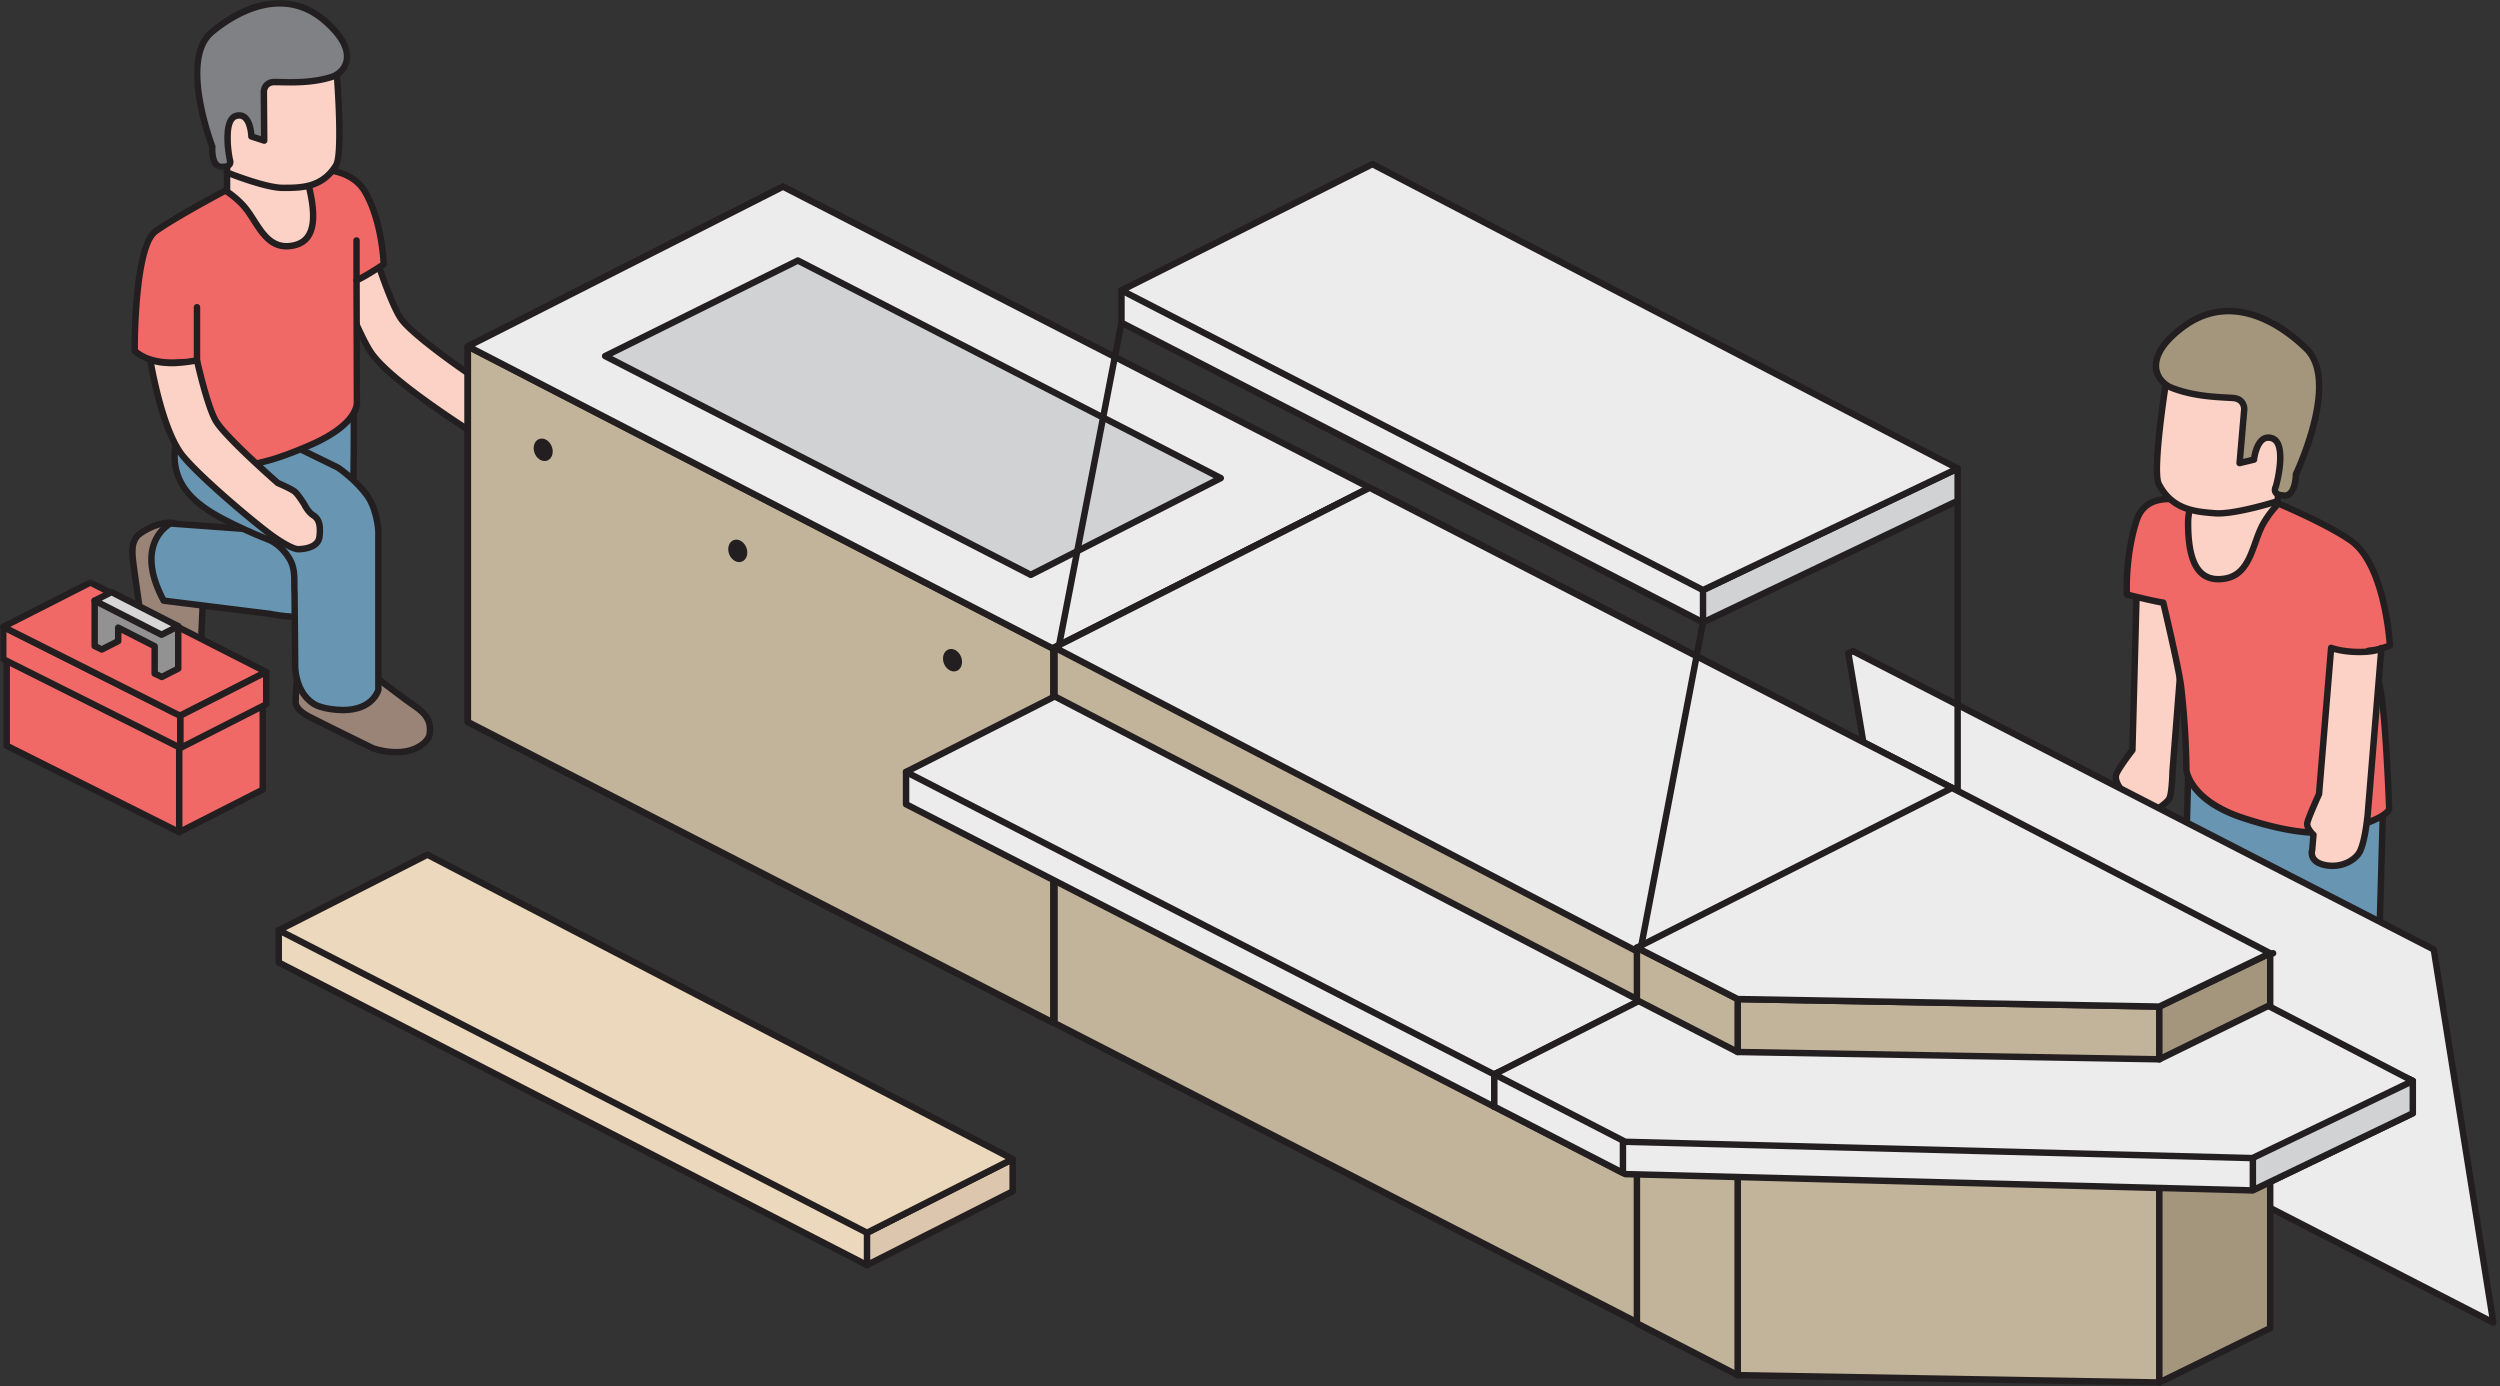 <svg width="698" height="387" viewBox="0 0 698 387" xmlns="http://www.w3.org/2000/svg" xmlns:xlink="http://www.w3.org/1999/xlink"><rect x="0" y="0" width="698" height="387" fill="#333333" stroke="none"/><defs><path id="a" d="M.08.11h43.646v47.505H.08V.11z"/><path id="c" d="M0 .773V36.38h51.27V.773H0z"/><path id="e" d="M0 .42v39.016h75.227V.419H0z"/><path id="g" d="M0 387.89h697.038V1.008H0z"/></defs><g transform="translate(0 -1)" fill="none" fill-rule="evenodd"><path d="M606.559 216.44s-.117 5.678-.802 7.3c-.685 1.63-4.684 4.3-9.377 5.801-4.69 1.498-4.797-1.2-4.797-1.2l.156-7.591s-1.253-1.753-.959-3.293c.316-1.531 4.594-7.032 4.594-7.032l1.229-46.048s2.917 1.723 6.82 2.629c2.643.622 2.526.189 6.972.586l-3.836 48.848z" fill="#FBD2C5"/><path d="M592.484 228.356c.006 0 .063.289.366.49.334.22 1.205.49 3.257-.165 4.72-1.51 8.319-4.1 8.82-5.29.451-1.068.688-4.843.73-6.97 0-.017.003-.032.003-.05l3.768-47.955c-1.331-.1-2.166-.111-2.821-.123-1.112-.019-1.785-.028-3.392-.407-2.44-.568-4.494-1.437-5.75-2.039l-1.19 44.601a.904.904 0 0 1-.19.533c-2.04 2.622-4.25 5.829-4.422 6.659-.18.932.544 2.21.812 2.583.11.16.17.35.165.545l-.156 7.591v-.003m1.439 2.542c-.86 0-1.572-.199-2.13-.59-1.034-.725-1.109-1.807-1.112-1.93l.153-7.364c-.393-.625-1.232-2.192-.937-3.73.318-1.551 3.56-5.85 4.584-7.179l1.22-45.75a.906.906 0 0 1 .466-.766.922.922 0 0 1 .892.012c.03.018 2.857 1.663 6.565 2.529 1.424.334 1.952.343 3.013.36.82.013 1.905.028 3.84.202a.905.905 0 0 1 .82.969l-3.837 48.824c-.018.713-.15 5.898-.874 7.606-.853 2.03-5.216 4.804-9.93 6.313-1.033.328-1.943.494-2.733.494" fill="#231F20"/><path d="M644.721 293.198s12.405-4.77 17.07-1.745c1.966 1.264 1.65 10.211 1.72 11.457.095 1.843-1.894 3.239-3.795 4.177-3.176 1.555-18.095 8.34-18.095 8.34s-8.914 3.078-14.319-1.876c-.453-.421-1.273-1.462-1.39-2.199-.872-5.552 3.301-7.182 6.936-9.754 4.053-2.878 11.873-8.4 11.873-8.4" fill="#9A8478"/><path d="M645.148 294c-.889.628-7.982 5.64-11.78 8.334-.561.397-1.135.773-1.703 1.143-3.08 2.015-5.51 3.606-4.864 7.736.066.406.667 1.263 1.112 1.675 4.95 4.536 13.33 1.714 13.417 1.687.066-.039 14.862-6.767 17.99-8.298 1.538-.76 3.361-1.955 3.29-3.32a36.33 36.33 0 0 1-.016-1.09c-.03-7.696-.82-9.353-1.292-9.654-3.479-2.27-12.738.487-16.154 1.787m-9.638 23.282c-2.88 0-6.197-.665-8.817-3.065-.382-.355-1.493-1.603-1.674-2.725-.826-5.281 2.473-7.438 5.66-9.525a47.72 47.72 0 0 0 1.647-1.107c4.056-2.878 11.876-8.4 11.876-8.4a.94.94 0 0 1 .195-.106c.526-.198 12.892-4.896 17.885-1.66 1.724 1.11 2.09 5.267 2.115 11.168.003.469.003.818.012.995.099 1.886-1.346 3.582-4.293 5.038-3.155 1.546-17.972 8.286-18.122 8.353-.253.09-3.056 1.034-6.484 1.034" fill="#231F20"/><path d="M614.466 277.043s12.416-4.77 17.076-1.747c1.962 1.278 1.65 10.217 1.719 11.459.099 1.85-1.896 3.248-3.798 4.18-3.175 1.565-18.092 8.344-18.092 8.344s-8.92 3.077-14.318-1.88c-.46-.412-1.274-1.465-1.394-2.198-.868-5.547 3.299-7.174 6.93-9.754l11.877-8.404" fill="#9A8478"/><path d="M614.893 277.845l-11.78 8.337c-.565.4-1.142.78-1.713 1.155-3.07 2.012-5.495 3.604-4.852 7.724.07.406.68 1.284 1.106 1.663 4.954 4.554 13.342 1.73 13.423 1.703.072-.04 14.86-6.762 17.987-8.302 1.544-.758 3.37-1.946 3.296-3.32-.01-.196-.012-.58-.015-1.098-.037-7.688-.827-9.35-1.295-9.655-3.47-2.252-12.732.494-16.157 1.793m-9.632 23.286c-2.881 0-6.201-.665-8.818-3.068-.444-.397-1.496-1.642-1.673-2.716-.826-5.282 2.463-7.435 5.642-9.52.553-.363 1.112-.727 1.655-1.118l11.88-8.404a.94.94 0 0 1 .195-.105c.525-.202 12.906-4.888 17.89-1.663 1.719 1.118 2.088 5.272 2.115 11.164.003.472.003.824.012 1.005.102 1.895-1.343 3.59-4.299 5.04-3.152 1.553-17.506 8.076-18.116 8.353-.252.09-3.055 1.032-6.483 1.032" fill="#231F20"/><path d="M611.045 213.835l8.295 4.496.162-5.853 8.965 4.81 6.393-3.802-.202 7.128 4.768 2.557.003-.15 14.322 7.675 11.665-6.948-1.973 70.245s.48 4.186-2.69 6.042c-5.41 3.152-9.03 2.95-9.03 2.95s-4.963.71-10.548-2.099c-4.747-2.385-3.78-5.603-3.78-5.603l1.112-39.43s-1.085-4.765-4.612-8.188l-.85 30.095s.49 4.187-2.686 6.04c-5.401 3.155-9.03 2.941-9.03 2.941s-3.483.078-7.235-1.224c-5.014-1.738-4.909-5.393-4.909-5.393l1.86-66.29z" fill="#6895B1"/><path d="M633.895 246.764c.232 0 .457.087.628.252 3.678 3.57 4.816 8.43 4.864 8.635.015.072.024.15.021.226l-1.114 39.434a.866.866 0 0 1-.036.231c-.024.09-.631 2.554 3.322 4.539 5.27 2.653 9.966 2.018 10.014 2.012.207-.006 3.64.114 8.706-2.84 2.629-1.54 2.25-5.121 2.247-5.157l1.923-68.732-10.257 6.108a.896.896 0 0 1-.886.021l-13.907-7.456a.78.78 0 0 1-.42-.069l-4.768-2.56a.901.901 0 0 1-.475-.82l.153-5.49-4.984 2.966a.904.904 0 0 1-.886.021l-7.676-4.12-.123 4.394a.9.9 0 0 1-1.331.767l-7.006-3.799-1.818 64.825c0 .114.027 3.029 4.302 4.514 3.54 1.225 6.886 1.176 6.922 1.173.085-.018 3.53.136 8.593-2.818 2.637-1.537 2.253-5.119 2.247-5.155l.844-30.227a.913.913 0 0 1 .562-.812.943.943 0 0 1 .34-.063m16.256 57.209c-1.938 0-5.507-.331-9.383-2.277-4.852-2.442-4.434-5.796-4.272-6.533l1.106-39.214c-.148-.568-.944-3.363-2.872-5.958l-.785 27.794c.018.066.511 4.67-3.133 6.794-5.567 3.252-9.37 3.077-9.536 3.065-.066.006-3.62.063-7.477-1.275-5.576-1.934-5.52-6.094-5.513-6.271l1.856-66.29a.903.903 0 0 1 1.331-.767l7.006 3.799.124-4.388a.901.901 0 0 1 1.325-.77l8.514 4.568 5.954-3.54a.904.904 0 0 1 1.364.8l-.186 6.572 3.857 2.07a.654.654 0 0 1 .42.072l13.878 7.435 11.227-6.686a.9.9 0 0 1 1.36.8l-1.973 70.247c.018.064.499 4.665-3.137 6.795-5.579 3.248-9.37 3.077-9.535 3.07-.012.007-.571.088-1.52.088" fill="#231F20"/><path d="M610.379 140.886a44.085 44.085 0 0 1 2.77-.48l.45-6.861 22.49 5.001-.24 3.032-.015.021c2.118.47-4.5 18.305-9.26 21.941-4.752 3.622-11.527 2.343-13.948-.496-2.419-2.818-16.208-19.234-2.247-22.158" fill="#FBD2C5"/><path d="M610.379 140.886h.02-.02zm4.052-6.231l-.381 5.807a.906.906 0 0 1-.772.836c-.907.13-1.812.28-2.713.473-2.827.59-4.567 1.804-5.18 3.6-1.195 3.522 1.767 9.91 7.926 17.087 2.09 2.454 8.355 3.684 12.717.367 4.27-3.264 9.728-18.272 9.304-20.474a.913.913 0 0 1-.348-.445.883.883 0 0 1-.021-.535l.165-2.115-20.697-4.601zm5.303 31.986c-3.2 0-6.2-1.143-7.793-3.01-3.92-4.57-10.209-13.099-8.262-18.838.83-2.448 3.022-4.06 6.513-4.79.7-.148 1.403-.275 2.106-.383l.403-6.135a.907.907 0 0 1 .357-.665c.21-.157.481-.22.737-.157l22.49 5.002c.438.096.739.505.7.95l-.202 2.602c.12.166.226.38.289.668.73 3.317-5.252 18.783-9.95 22.374-2.179 1.657-4.846 2.382-7.388 2.382z" fill="#231F20"/><path d="M596.466 146.517c2.77-8.792 12.444-5.522 15.554-5.877.189-.027-1.106 2.9-1.103 6.367.006 11.21 2.983 16.642 10.137 15.565 7.537-1.125 7.766-10.09 10.965-15.568 1.932-3.3 4.14-5.408 4.14-5.408s13.501 5.643 20.204 10.356c9.656 6.776 10.9 29.247 10.9 29.247-2.179.866-3.738 1.287-5.805 1.467-1.042.1.526 2.446 1.025 3.525.78 1.69 1.547 4.127 2.19 7.646 1.508 8.109 2.38 32.934 2.38 32.934s.152 2.602-12.514 5.955c-7.766 2.052-18.428-.099-28.336-3.371-15.157-5.017-15.758-13.439-15.758-13.439s-.027-10.848-1.484-23.216c-.586-4.957-4.978-23.445-4.978-23.445-2.148-.256-10.172-2.262-10.172-2.262s-.553-10.304 2.655-20.476" fill="#F16967"/><path d="M596.466 146.517h.021-.02zm-1.775 19.763c1.956.482 7.685 1.874 9.4 2.079a.9.9 0 0 1 .77.685c.18.758 4.413 18.6 4.996 23.55 1.445 12.275 1.49 23.211 1.49 23.32.006.011.835 7.852 15.141 12.584 11.948 3.949 21.313 5.073 27.82 3.356 11.01-2.917 11.849-5.18 11.855-5.197-.021-.102-.898-24.705-2.376-32.655-.571-3.125-1.286-5.624-2.121-7.432-.103-.22-.25-.493-.412-.788-.841-1.56-1.319-2.562-.89-3.365.196-.37.565-.608 1.01-.65 1.725-.15 3.077-.466 4.942-1.167-.3-3.7-2.18-22.094-10.473-27.908-5.777-4.064-16.857-8.903-19.468-10.022a27.288 27.288 0 0 0-3.578 4.788c-.901 1.54-1.553 3.369-2.244 5.303-1.646 4.608-3.515 9.829-9.367 10.704-2.875.424-5.234-.123-7.006-1.651-2.8-2.41-4.161-7.252-4.164-14.807-.003-2.24.504-4.25.847-5.453-.493-.024-1.037-.072-1.622-.123-4.197-.38-9.945-.896-11.915 5.357v.003c-2.662 8.433-2.69 17.071-2.635 19.49zm52.957 68.152c-5.943 0-13.216-1.408-21.725-4.22-15.556-5.15-16.349-13.863-16.376-14.23-.003-.17-.048-11.005-1.481-23.174-.514-4.355-4.065-19.55-4.819-22.753-2.758-.466-9.35-2.111-9.656-2.187a.914.914 0 0 1-.682-.83c-.02-.424-.522-10.58 2.698-20.795v.003c2.41-7.642 9.539-6.999 13.796-6.614 1.045.093 1.95.172 2.514.112.3-.046.601.084.797.312.351.406.24.78.02 1.528-.3 1.01-.919 3.113-.916 5.423.003 6.996 1.16 11.393 3.536 13.438 1.38 1.189 3.197 1.598 5.564 1.234 4.786-.713 6.318-4.993 7.938-9.526.688-1.928 1.403-3.922 2.385-5.603 1.97-3.369 4.203-5.516 4.296-5.606a.904.904 0 0 1 .97-.178c.556.229 13.667 5.733 20.373 10.449 9.902 6.945 11.23 29 11.28 29.935a.897.897 0 0 1-.564.888c-2.118.842-3.66 1.26-5.462 1.467.18.443.517 1.065.706 1.42.18.334.346.64.46.887.901 1.946 1.661 4.593 2.26 7.865 1.501 8.076 2.357 32.044 2.394 33.061.057.984-1.11 3.663-13.183 6.86-2.106.557-4.486.834-7.123.834z" fill="#231F20"/><path d="M661.17 227.173l.042-.632 3.677-44.604c-1.297.878-4.167 1.16-7.11 1.077-4.309-.12-6.932-1.131-6.932-1.131l-3.373 40.826s-2.96 6.494-3.27 8.028c-.303 1.534 1.716 3.35 1.716 3.35l-.37 4.28s-1.05 3.264 3.708 4.18c4.735.915 8.667-1.584 9.743-4.062 1.052-2.422 1.655-6.44 1.95-9.138.02 0 .03-.003.03-.003l.19-2.171z" fill="#FBD2C5"/><path d="M661.17 227.173h.021-.02zm-9.514-44.096l-3.284 39.704a.907.907 0 0 1-.078.304c-1.172 2.569-2.996 6.78-3.209 7.83-.15.77.925 2.038 1.44 2.499a.916.916 0 0 1 .294.748l-.37 4.28c-.048.223-.261.978.186 1.718.436.716 1.4 1.236 2.791 1.5 4.35.849 7.872-1.515 8.746-3.533 1.06-2.437 1.634-6.611 1.884-8.88a.923.923 0 0 1 .048-.204l.207-2.556 3.557-43.127c-1.926.562-4.512.604-6.117.556-2.788-.075-4.897-.517-6.095-.84zm-.448 60.563c-.691 0-1.4-.066-2.121-.205-1.956-.379-3.308-1.176-4.017-2.379-.838-1.42-.426-2.812-.375-2.965l.291-3.655c-.658-.683-1.98-2.283-1.667-3.874.306-1.513 2.758-6.957 3.271-8.087l3.362-40.664a.898.898 0 0 1 .418-.692.93.93 0 0 1 .802-.078c.024.009 2.553.956 6.63 1.073 3.13.094 5.597-.255 6.583-.926a.909.909 0 0 1 .961-.03.904.904 0 0 1 .442.851l-3.72 45.227v.015l-.189 2.171a.96.96 0 0 1-.057.244c-.27 2.412-.874 6.605-1.995 9.18-1.096 2.529-4.527 4.794-8.62 4.794z" fill="#231F20"/><path d="M604.983 106.333s-4.236 25.905-2.235 29.821c3.68 7.204 10.242 7.721 15.688 8.145 5.45.43 17.461-3.36 17.461-3.36l.857-10.911 1.346-17.105s-26.02-17.76-33.117-6.59" fill="#FBD2C5"/><path d="M605.842 106.668c-1.614 9.925-3.642 26.432-2.293 29.075 3.458 6.765 9.566 7.237 14.956 7.658 4.527.373 14.096-2.41 16.541-3.146l2.115-26.874c-2.76-1.805-17.998-11.444-26.828-9.61-1.992.413-3.46 1.357-4.491 2.897m13.513 38.568c-.349 0-.68-.012-.992-.037-5.57-.433-12.5-.971-16.418-8.635-2.076-4.06 1.71-27.697 2.148-30.377a.903.903 0 0 1 .13-.337c1.291-2.03 3.223-3.327 5.746-3.847 10.431-2.147 27.901 9.673 28.64 10.175a.907.907 0 0 1 .391.818l-2.202 28.014a.91.91 0 0 1-.628.79c-.472.145-10.96 3.436-16.815 3.436" fill="#231F20"/><path d="M626.59 115.292l-1.295 15.002 4.02-.972s.808-7.507 5.137-5.925c4.326 1.6.934 13.496.934 13.496s-1.15 2.201 1.86 2.403c3.767.851 3.77-5.895 3.77-5.895s12.393-25.833 2.897-35.055c-9.494-9.221-22.397-14.924-34.297-6.132-11.906 8.797-7.385 15.387-3.425 16.996 6.672 2.707 14.246 2.659 17.383 2.917 3.121.277 3.016 3.165 3.016 3.165" fill="#A4967D"/><path d="M633.309 122.28c.468 0 .955.09 1.45.27 4.97 1.835 1.866 13.291 1.494 14.587-.13.304-.244.671-.135.864.093.156.453.348 1.19.394.814.186 1.162-.034 1.372-.205 1.166-.932 1.433-3.84 1.436-4.788 0-.136.03-.27.087-.391.124-.253 12.006-25.352 3.083-34.014-5.366-5.219-19.339-16.245-33.134-6.058-6.523 4.822-7.55 8.563-7.262 10.855.304 2.412 2.151 3.976 3.638 4.578 5.447 2.21 11.573 2.544 15.232 2.74.733.042 1.37.075 1.887.117 3.148.28 3.89 2.8 3.842 4.094v.045l-1.19 13.754 2.209-.533c.231-1.392.961-4.535 2.971-5.786a3.411 3.411 0 0 1 1.83-.524m4.566 17.992c-.267 0-.544-.03-.826-.093-1.175-.07-2.064-.514-2.506-1.3-.61-1.088-.024-2.273.045-2.402.962-3.45 2.224-11.246-.45-12.233-.667-.24-1.21-.21-1.707.09-1.466.912-2.1 3.983-2.22 5.087a.907.907 0 0 1-.685.782l-4.02.971a.928.928 0 0 1-.799-.192.9.9 0 0 1-.31-.761l1.293-14.976c.003-.385-.111-2.033-2.196-2.216a58.645 58.645 0 0 0-1.83-.112c-3.773-.207-10.085-.547-15.812-2.869-1.94-.788-4.347-2.842-4.75-6.027-.348-2.77.752-7.195 7.98-12.53 10.494-7.748 23.415-5.492 35.46 6.21 9.53 9.25-1.433 33.377-2.626 35.912-.024.972-.243 4.494-2.11 5.986a3.023 3.023 0 0 1-1.93.673" fill="#231F20"/><path d="M56.914 162.575s-2.707-13.033-7.772-15.322c-2.124-.968-6.859.364-10.205 2.86-2.344 1.745-2.05 5.24-1.806 7.346.412 3.519 2.779 19.745 2.779 19.745s2.232 9.173 9.32 11.044c.594.16 1.919.283 2.604-.024 5.125-2.262 4.245-6.656 4.443-11.113.214-4.975.637-14.536.637-14.536" fill="#9A8478"/><path d="M47.378 147.836c-2.061 0-5.285 1.052-7.905 3.001-1.784 1.33-1.733 4.043-1.448 6.518.406 3.462 2.752 19.556 2.776 19.721.003 0 2.184 8.59 8.659 10.299.567.153 1.625.192 2.007.024 3.815-1.681 3.839-4.593 3.866-8.277.006-.677.012-1.363.042-2.052l.634-14.421c-.76-3.586-3.47-12.87-7.237-14.573-.352-.162-.83-.24-1.394-.24m3.271 41.479c-.667 0-1.31-.102-1.649-.193-7.52-1.988-9.87-11.306-9.965-11.703-.042-.246-2.392-16.364-2.8-19.856-.208-1.808-.694-6.043 2.163-8.17 3.683-2.748 8.673-4.072 11.119-2.962 5.416 2.451 8.165 15.409 8.28 15.959a.94.94 0 0 1 .018.226l-.637 14.533a49.08 49.08 0 0 0-.04 1.988c-.03 3.817-.06 7.76-4.941 9.913-.44.199-1 .265-1.548.265" fill="#231F20"/><path d="M45.701 168.702l29.794 3.708s17.397 3.823 20.636-5.098c3.236-8.912 2.617-55.251 2.617-55.251L74.86 126.732l.393 22.453L47.6 147.16s-10.57 5.34-1.899 21.542" fill="#6895B1"/><path d="M46.279 167.865l29.328 3.65c.246.049 16.746 3.562 19.675-4.51 2.812-7.733 2.65-45.137 2.58-53.342L75.77 127.23l.388 21.938a.9.9 0 0 1-.283.67c-.18.175-.423.292-.685.244l-27.378-2.003c-.7.43-3.05 2.093-4.098 5.462-1.213 3.907-.351 8.725 2.566 14.323m37.223 6.274c-4.239 0-7.871-.773-8.202-.846l-29.709-3.696a.901.901 0 0 1-.685-.47c-3.338-6.237-4.314-11.678-2.9-16.169 1.479-4.686 5.036-6.526 5.19-6.601a.74.74 0 0 1 .471-.097l26.67 1.952-.38-21.466a.911.911 0 0 1 .43-.785l23.89-14.671a.9.9 0 0 1 .905-.018.897.897 0 0 1 .468.776c.024 1.898.583 46.607-2.674 55.573-1.925 5.308-8.174 6.518-13.474 6.518" fill="#231F20"/><path d="M101.606 187.576s-12.27-5.113-17.022-2.223c-1.998 1.21-1.938 10.163-2.034 11.403-.15 1.843 1.802 3.296 3.674 4.285 3.13 1.643 17.846 8.846 17.846 8.846s8.832 3.33 14.372-1.468c.469-.406 1.319-1.428 1.454-2.16 1.019-5.521-3.091-7.266-6.66-9.949-3.972-2.986-11.63-8.734-11.63-8.734" fill="#9A8478"/><path d="M104.467 209.077c.009 0 8.325 3.037 13.384-1.339.447-.388 1.084-1.24 1.16-1.642.757-4.112-1.629-5.769-4.648-7.871a54.96 54.96 0 0 1-1.67-1.191l-11.537-8.668c-3.383-1.396-12.567-4.392-16.103-2.241-.48.292-1.322 1.93-1.562 9.649-.015.493-.027.86-.045 1.052-.108 1.372 1.68 2.614 3.196 3.414 3.086 1.624 17.678 8.767 17.825 8.837m6.174 2.848c-3.65 0-6.673-1.113-6.89-1.194-.222-.106-14.837-7.258-17.944-8.891-2.911-1.534-4.311-3.27-4.155-5.158.012-.175.024-.511.036-.966.186-5.913.67-10.07 2.43-11.137 5.078-3.098 17.314 1.946 17.834 2.162.07.03.135.07.195.112l11.63 8.737c.532.4 1.076.779 1.613 1.152 3.128 2.175 6.36 4.424 5.393 9.682-.21 1.13-1.364 2.34-1.754 2.68-2.527 2.186-5.637 2.82-8.388 2.82" fill="#231F20"/><path d="M95.592 199.246c8.535.072 10.05-5.63 10.05-5.63v-44.292c-.214-3.089-1.158-7.053-2.852-9.556-3.272-4.8-8.451-8.226-8.451-8.226l-24.32-11.883s-14.547-8.767-17.323-3.952c-9.094 15.766-.42 23.52 4.219 26.937 5.807 4.277 18.227 9.101 18.227 9.101s3.01 1.029 5.542 5.01c2.034 3.201 1.32 6.522 1.554 9.83l.18 20.464s-.13 7.153 5.26 10.518c1.965 1.227 5.898 1.66 7.914 1.679" fill="#6895B1"/><path d="M95.599 198.344h.156c7.03 0 8.74-4.139 8.986-4.864v-44.155c-.18-2.572-.997-6.542-2.695-9.054-3.136-4.595-8.153-7.94-8.205-7.976l-24.217-11.826c-2.968-1.784-11.272-6.088-14.91-5.177-.586.154-.989.434-1.238.867-9.244 16.028.703 23.348 3.971 25.758 5.649 4.156 17.897 8.938 18.02 8.99.102.03 3.308 1.164 5.976 5.365 1.655 2.605 1.646 5.23 1.64 7.772-.003.824-.006 1.651.054 2.475l.18 20.522c0 .09-.042 6.716 4.837 9.76 1.749 1.092 5.495 1.525 7.445 1.543m.16 1.805h-.175c-1.92-.019-6.144-.419-8.382-1.814-5.756-3.594-5.69-10.987-5.684-11.3l-.183-20.443c-.06-.815-.057-1.685-.054-2.554.006-2.385.015-4.638-1.358-6.797-2.308-3.634-5.048-4.632-5.075-4.644-.543-.208-12.63-4.93-18.467-9.228-9.632-7.092-11.134-16.548-4.467-28.116.498-.857 1.285-1.434 2.349-1.708 5.09-1.305 15.77 5.068 16.223 5.342l24.248 11.847c.318.201 5.468 3.633 8.802 8.524 1.899 2.809 2.797 7.01 3.005 10.006l.003 44.352c0 .078-.012.153-.03.231-.07.26-1.779 6.302-10.756 6.302" fill="#231F20"/><path d="M128.249 119.398c-6.454-4.283-19.51-13.15-24.185-19.322-3.638-4.797-10.037-21.902-10.037-21.902 2.638-3.1 4.323-.625 5.65-2.722 1.942-3.083 5.19-2.89 5.19-2.89s4.392 13.787 7.234 17.613c3.503 4.719 18.257 14.849 18.257 14.849s5.51 2.19 6.684 2.987c1.175.806 1.484 2.743 1.484 2.743s1.136 1.985 2.63 2.836c1.276.725 2.577 1.702 2.367 6.184-.142 3.164-4.27 3.877-5.868 4.02-1.484.136-5.426-1.756-9.406-4.396" fill="#FBD2C5"/><path d="M128.746 118.646c4.194 2.782 7.808 4.418 8.827 4.25 1.156-.103 4.936-.641 5.05-3.164.195-4.16-.974-4.825-1.911-5.357-1.691-.963-2.917-3.083-2.968-3.173a.92.92 0 0 1-.108-.304c-.07-.436-.409-1.666-1.103-2.145-.796-.54-4.33-2.027-6.507-2.893-.784-.511-15.097-10.361-18.648-15.147-2.572-3.459-6.23-14.38-7.16-17.219a5.18 5.18 0 0 0-3.779 2.44c-.859 1.356-1.943 1.38-2.818 1.398-.796.018-1.553.03-2.553 1.04 1.096 2.882 6.546 16.982 9.713 21.16 3.25 4.289 11.314 10.72 23.965 19.114m8.766 6.057c-2.133 0-6.543-2.418-9.76-4.553-13.003-8.626-20.985-15.015-24.407-19.526-3.675-4.849-9.9-21.43-10.16-22.134a.905.905 0 0 1 .155-.9c1.71-2.008 3.173-2.041 4.245-2.063.742-.015.992-.02 1.331-.556 2.2-3.5 5.859-3.314 6.003-3.311a.907.907 0 0 1 .805.628c.045.136 4.377 13.688 7.1 17.349 3.373 4.544 17.899 14.539 18.043 14.644.397.132 5.459 2.154 6.681 2.984 1.265.869 1.713 2.571 1.836 3.164.255.412 1.154 1.771 2.217 2.379 1.554.878 3.05 2.144 2.824 7.008-.183 3.982-5.164 4.74-6.687 4.878a2.712 2.712 0 0 1-.226.01" fill="#231F20"/><path d="M63.394 54.066V46.98l20.754-2.942-.055 4.34c.517-.03 1.03-.069 1.55-.081 12.988-.27 4.11 17.108 2.545 20.112-1.562 3.014-7.306 5.538-12.266 3.29-4.963-2.243-15.544-16.102-15.544-16.102s1.12-.638 3.016-1.531" fill="#FBD2C5"/><path d="M63.394 54.066h.02-.02zm-1.65 1.82c2.362 3.007 10.534 13.176 14.55 14.993 4.513 2.042 9.758-.307 11.095-2.888 4.029-7.735 5.315-13.826 3.533-16.698-.907-1.462-2.623-2.148-5.26-2.094-.409.01-.817.036-1.226.06l-.285.022a.958.958 0 0 1-.676-.247.9.9 0 0 1-.283-.668l.042-3.287-18.939 2.683v6.304a.897.897 0 0 1-.52.815c-.844.4-1.532.749-2.03 1.004zM79.939 73.44c-1.475 0-2.977-.28-4.386-.917-5.113-2.313-15.454-15.805-15.892-16.38a.913.913 0 0 1-.166-.728.895.895 0 0 1 .439-.604s.94-.539 2.56-1.315V46.98c0-.451.33-.833.775-.894l20.753-2.941a.913.913 0 0 1 .721.213c.196.175.31.427.307.692l-.042 3.369a19.7 19.7 0 0 1 .928-.027c3.116 0 5.306.99 6.516 2.947 2.915 4.695-.919 13.598-3.46 18.486-1.356 2.61-5.114 4.616-9.053 4.616z" fill="#231F20"/><path d="M101.864 54.45c-4.266-7.233-14.889-6.358-17.716-6.039-.171.027 1.571 2.349 2.28 5.432 2.28 9.934.757 15.36-5.804 15.878-6.916.538-8.94-7.36-12.903-11.562-2.4-2.536-4.786-3.946-4.786-3.946S49.599 61.236 43.497 65.53c-6.11 4.298-5.885 33.43-5.885 33.43 3.818 3.393 9.779 3.52 13.705 3.14l-1.126 22.17s6.768 8.16 15.183 7.107c7.253-.908 11.777-2.042 20.88-5.946 14.508-6.22 13.384-12.353 13.384-12.353l-.09-33.836c1.854-.668 7.58-4.452 7.58-4.452s-.343-11.98-5.264-20.34" fill="#F16967"/><path d="M51.108 123.95c1.214 1.333 7.135 7.387 14.156 6.533 6.901-.863 11.293-1.87 20.634-5.88 13.48-5.778 12.858-11.324 12.85-11.375l-.103-33.98a.9.9 0 0 1 .595-.852c1.325-.481 5.14-2.887 6.964-4.079-.132-2.324-.932-12.298-5.116-19.408-3.368-5.712-11.216-6.025-15.53-5.72.547 1.016 1.322 2.6 1.749 4.45 1.544 6.723 1.319 11.319-.68 14.047-1.276 1.738-3.27 2.724-5.933 2.935-5.413.433-8.147-3.847-10.557-7.603-1.006-1.573-1.962-3.06-3.073-4.238a24.772 24.772 0 0 0-4.173-3.525c-2.397 1.278-13.528 7.248-18.876 11.01-4.618 3.252-5.534 24.005-5.504 32.276 3.51 2.87 8.827 3.041 12.72 2.662a.914.914 0 0 1 .706.247c.193.18.295.433.28.698l-1.109 21.802zm12.741 8.425c-8.01 0-14.08-7.2-14.354-7.528a.916.916 0 0 1-.204-.623l1.072-21.138c-4.233.265-9.668-.177-13.348-3.45a.9.9 0 0 1-.303-.67c-.024-3.026-.049-29.729 6.266-34.174 6.078-4.28 18.988-11.09 19.534-11.378a.91.91 0 0 1 .878.021c.105.06 2.526 1.507 4.984 4.106 1.229 1.302 2.271 2.93 3.28 4.502 2.347 3.657 4.561 7.107 8.9 6.78 2.144-.172 3.655-.89 4.62-2.205 1.673-2.28 1.796-6.392.375-12.572-.468-2.037-1.442-3.766-1.907-4.596-.349-.62-.541-.96-.316-1.426a.938.938 0 0 1 .682-.505c4.197-.466 14.352-.788 18.633 6.473 4.98 8.466 5.374 20.271 5.39 20.77a.896.896 0 0 1-.406.78c-.216.144-4.882 3.224-7.174 4.298l.087 33.238c.036.12 1.066 6.755-13.931 13.182-9.482 4.07-14.177 5.146-21.12 6.016-.553.066-1.1.099-1.638.099z" fill="#231F20"/><path d="M74.567 149.49c-5.906-4.545-18.665-15.364-23.421-21.09-6.06-7.294-9.181-26.89-9.181-26.89 2.058.488 2.99.876 5.966.858 3.497-.024 7.066-.78 7.066-.78s2.948 13.319 5.417 17.172c3.05 4.76 17.134 17.086 17.134 17.086s3.626 1.55 4.701 2.38c1.079.863 2.752 3.666 2.752 3.666s.965 1.982 2.34 2.902c1.166.761 2.35 1.799 1.854 6.082-.357 3.032-4.359 3.429-5.9 3.456-1.448.033-5.09-2.04-8.728-4.843" fill="#FBD2C5"/><path d="M43.093 102.717c.829 4.527 3.818 19.177 8.745 25.109 4.66 5.606 17.434 16.452 23.277 20.948h.003c3.795 2.924 7.106 4.656 8.139 4.656h.018c1.112-.021 4.747-.274 5.026-2.659.457-3.973-.6-4.662-1.45-5.221-1.572-1.05-2.618-3.173-2.66-3.263-.58-.963-1.814-2.804-2.505-3.357-.796-.614-3.515-1.835-4.492-2.253a.8.8 0 0 1-.24-.153c-.58-.506-14.216-12.461-17.299-17.276-2.184-3.411-4.638-13.568-5.344-16.609-1.292.229-3.834.614-6.375.632-2.365-.054-3.54-.229-4.843-.554zm40.173 52.518c-2.004 0-6.225-2.701-9.247-5.03-5.555-4.273-18.594-15.24-23.566-21.23-6.15-7.396-9.247-26.513-9.376-27.322a.902.902 0 0 1 .276-.803.928.928 0 0 1 .82-.217l.962.238c1.457.367 2.37.625 4.789.595 3.361-.024 6.852-.752 6.888-.76a.915.915 0 0 1 1.067.69c.03.13 2.938 13.202 5.293 16.877 2.81 4.385 15.56 15.655 16.86 16.801.743.319 3.717 1.627 4.768 2.436 1.181.95 2.794 3.619 2.975 3.916.045.085.916 1.847 2.07 2.62 1.367.893 2.788 2.244 2.247 6.933-.307 2.59-2.84 4.183-6.778 4.256h-.048z" fill="#231F20"/><path d="M93.908 19.962s1.991 23.803-.109 27.22c-3.845 6.27-9.833 6.27-14.81 6.27-4.976 0-15.596-4.297-15.596-4.297V23.589s24.863-14.256 30.515-3.627" fill="#FBD2C5"/><path d="M64.295 48.541c2.24.872 10.59 4.01 14.694 4.01 4.903 0 10.46 0 14.042-5.842 1.406-2.289.748-17.372-.006-26.48-.815-1.44-2.064-2.385-3.813-2.89-7.817-2.259-22.187 5.288-24.917 6.783V48.54zm14.694 5.814c-5.093 0-15.494-4.187-15.932-4.364a.903.903 0 0 1-.565-.836V23.589c0-.322.174-.622.454-.785.706-.403 17.422-9.901 26.765-7.197 2.274.655 3.954 1.979 4.993 3.93.057.11.09.23.102.35.207 2.466 1.953 24.203-.24 27.767-4.11 6.7-10.47 6.7-15.577 6.7z" fill="#231F20"/><path d="M73.67 26.556l.096 13.703-3.581-1.173s-.193-6.867-4.236-5.742c-4.035 1.14-1.806 12.175-1.806 12.175s.877 2.076-1.86 2.055c-3.478.499-3-5.622-3-5.622s-9.404-24.32-.13-32.008c9.268-7.69 21.382-11.931 31.551-3.11 10.173 8.828 5.6 14.477 1.896 15.65-6.243 1.988-13.114 1.404-15.98 1.425-2.854.012-2.95 2.647-2.95 2.647" fill="#808184"/><g transform="translate(54.077 .898)"><mask id="b" fill="#fff"><use xlink:href="#a"/></mask><path d="M24.01 1.937c-7.809 0-14.89 4.927-18.36 7.805-8.673 7.189.304 30.748.397 30.986a.94.94 0 0 1 .06.397c-.1 1.266.069 3.576.931 4.382.168.16.457.346 1.04.276.778-.006 1.1-.14 1.174-.258.093-.139.021-.466-.015-.55-.3-1.387-2.313-12.067 2.389-13.4 1.141-.304 2.187-.144 3.037.481 1.734 1.279 2.187 4.148 2.304 5.465l1.812.59-.087-12.446v-.04c.045-1.208.907-3.503 3.848-3.515.472-.015 1.082.012 1.773.024 3.317.087 8.878.201 13.937-1.408 1.373-.433 3.133-1.699 3.572-3.828.42-2.037-.244-5.471-5.786-10.278-3.945-3.422-8.079-4.683-12.027-4.683M7.765 47.615a2.85 2.85 0 0 1-1.962-.79c-1.598-1.502-1.556-4.717-1.508-5.631-.934-2.476-9.124-25.109.205-32.844C16.288-1.428 28.21-2.562 37.216 5.258c6.201 5.38 6.89 9.498 6.372 12.004-.597 2.896-2.956 4.601-4.794 5.185-5.345 1.702-11.092 1.564-14.523 1.492-.67-.012-1.232-.006-1.722-.024-1.886.009-2.043 1.518-2.055 1.762l.097 13.676a.901.901 0 0 1-1.181.866l-3.584-1.173a.902.902 0 0 1-.62-.83c-.03-1.001-.378-3.799-1.615-4.713-.256-.18-.68-.406-1.479-.186-2.436.685-1.835 7.79-1.162 11.125.018 0 .444 1.125-.199 2.084-.462.701-1.306 1.053-2.505 1.053h-.048a2.624 2.624 0 0 1-.433.036" fill="#231F20" mask="url(#b)"/></g><path fill="#F16967" d="M1.866 180.688l48.17 24.134v28.516l-48.17-24.13z"/><path d="M2.767 208.65l46.37 23.229V205.38l-46.37-23.234v26.503zm47.27 25.59a.95.95 0 0 1-.403-.093L1.463 210.016a.902.902 0 0 1-.499-.806v-28.522c0-.31.162-.602.427-.767a.92.92 0 0 1 .877-.04l48.174 24.134a.906.906 0 0 1 .495.81v28.512a.905.905 0 0 1-.9.903z" fill="#231F20"/><path fill="#F16967" d="M25.567 168.64l-23.7 12.049 48.071 24.179 23.422-11.914z"/><path d="M3.865 180.685l46.071 23.172 21.436-10.903-45.804-23.3-21.703 11.031zM49.94 205.77a.963.963 0 0 1-.405-.094L1.462 181.498a.908.908 0 0 1-.003-1.616l23.7-12.045a.903.903 0 0 1 .815 0l47.795 24.314a.905.905 0 0 1 0 1.61l-23.421 11.912a.936.936 0 0 1-.409.097z" fill="#231F20"/><path fill="#F16967" d="M73.36 192.954l-23.322 11.868v28.516l23.322-11.871z"/><path d="M50.938 205.376v26.491l21.523-10.95v-26.492l-21.523 10.95zm-.901 28.864a.917.917 0 0 1-.472-.132.913.913 0 0 1-.43-.77v-28.516a.9.9 0 0 1 .493-.803l23.326-11.868a.918.918 0 0 1 .877.033c.267.165.43.457.43.77v28.516a.9.9 0 0 1-.493.803L50.445 234.14a.89.89 0 0 1-.408.1z" fill="#231F20"/><path fill="#F16967" d="M.9 176.018l49.47 24.78v9.024L.9 185.042z"/><g transform="translate(0 174.344)"><mask id="d" fill="#fff"><use xlink:href="#c"/></mask><path d="M1.801 10.14l47.666 23.877v-7.005L1.801 3.134v7.005zM50.37 36.38a.901.901 0 0 1-.403-.096L.498 11.505a.902.902 0 0 1-.5-.806V1.676a.901.901 0 0 1 1.305-.81l49.468 24.78c.307.154.499.47.499.81v9.023a.903.903 0 0 1-.901.902z" fill="#231F20" mask="url(#d)"/></g><path fill="#F16967" d="M25.243 163.635L.899 176.018l49.373 24.828 24.052-12.235z"/><g transform="translate(0 162.313)"><mask id="f" fill="#fff"><use xlink:href="#e"/></mask><path d="M2.899 13.7L50.27 37.522l22.067-11.228L25.24 2.336 2.9 13.7zm47.374 25.736a.904.904 0 0 1-.405-.096L.495 14.514A.908.908 0 0 1 .492 12.9L24.836.516a.903.903 0 0 1 .814 0l49.084 24.976a.902.902 0 0 1 0 1.61L50.68 39.336a.878.878 0 0 1-.406.099z" fill="#231F20" mask="url(#f)"/></g><path fill="#F16967" d="M74.325 188.61L50.37 200.8v9.023l23.956-12.187z"/><path d="M51.27 201.352v6.998l22.156-11.266v-7.002l-22.157 11.27zm-.902 9.372a.89.89 0 0 1-.472-.133.905.905 0 0 1-.43-.77v-9.023a.9.9 0 0 1 .494-.803l23.959-12.19a.902.902 0 0 1 1.307.806v9.026a.9.9 0 0 1-.493.803l-23.956 12.187a.926.926 0 0 1-.409.097z" fill="#231F20"/><path fill="#929292" d="M49.759 175.845v11.832l-4.588 2.331-1.989-.947v-7.634l-10.181-5.188V180l-4.585 2.331-1.989-.95v-12.68z"/><path d="M44.082 188.49l1.075.514 3.701-1.883v-10.608l-21.531-6.593v10.89l1.078.518 3.696-1.88v-3.209a.902.902 0 0 1 1.31-.806l10.178 5.191a.9.9 0 0 1 .493.803v7.062zm1.087 2.42a.882.882 0 0 1-.387-.09l-1.99-.947a.905.905 0 0 1-.513-.815v-7.077l-8.376-4.271v2.292c0 .34-.19.65-.493.803l-4.584 2.334a.883.883 0 0 1-.796.009l-1.992-.954a.901.901 0 0 1-.51-.812v-12.68a.902.902 0 0 1 1.162-.863l23.334 7.143a.9.9 0 0 1 .634.863v11.83c0 .342-.19.652-.493.805l-4.587 2.331a.881.881 0 0 1-.409.1z" fill="#231F20"/><path fill="#D8D7D7" d="M31.145 166.302l-4.717 2.4 18.666 9.517 4.665-2.374z"/><path d="M28.415 168.702l16.68 8.502 2.68-1.362-16.633-8.527-2.727 1.387zm16.68 10.418a.917.917 0 0 1-.41-.096l-18.668-9.516a.906.906 0 0 1 .003-1.612l4.717-2.398a.91.91 0 0 1 .817.003l18.615 9.54a.893.893 0 0 1 .49.804c0 .34-.19.653-.493.806l-4.666 2.373a.914.914 0 0 1-.406.096zM54.998 102.491a.9.9 0 0 1-.9-.902V86.78c0-.499.402-.899.9-.899.5 0 .902.4.902.9v14.81a.9.9 0 0 1-.902.901M99.547 80.145a.9.9 0 0 1-.902-.902V68.14a.9.9 0 1 1 1.803 0v11.102a.9.9 0 0 1-.901.902" fill="#231F20"/><path fill="#ECECEC" d="M517.334 182.78l162.174 83.316 16.63 104.177-162.713-83.59-17.36-103.275z"/><path d="M534.239 286.087l160.726 82.57-16.274-101.967-161.363-82.9-.262.128 17.173 102.169zm161.898 85.087a.902.902 0 0 1-.412-.099l-162.712-83.59a.901.901 0 0 1-.478-.652l-17.358-103.276a.896.896 0 0 1 .49-.956l1.267-.629a.87.87 0 0 1 .811.006l162.178 83.317c.255.129.433.375.478.661l16.625 104.175a.902.902 0 0 1-.889 1.043z" fill="#231F20"/><path fill="#ECD8BD" d="M77.831 269.738v-9.023l166.2 69.397-1.961 24.103z"/><path d="M78.732 269.186l162.547 83.611 1.803-22.104-164.35-68.623v7.116zm163.337 85.93a.866.866 0 0 1-.411-.1L77.419 270.54a.9.9 0 0 1-.49-.8v-9.023c0-.304.15-.587.403-.752a.912.912 0 0 1 .847-.085l166.2 69.397c.361.153.583.517.55.908l-1.961 24.104a.89.89 0 0 1-.46.713.877.877 0 0 1-.439.114z" fill="#231F20"/><path fill="#DCC7AE" d="M242.07 345.192l40.663-20.585v9.023l-40.663 20.585z"/><path d="M242.97 345.747v7l38.861-19.671v-6.999l-38.86 19.67zm-.9 9.37a.899.899 0 0 1-.901-.902l-.001-9.024a.9.9 0 0 1 .496-.803l40.663-20.585a.918.918 0 0 1 .877.036c.267.166.43.454.43.77v9.023a.9.9 0 0 1-.496.803l-40.663 20.585a.904.904 0 0 1-.406.096z" fill="#231F20"/><path fill="#ECD8BD" d="M77.831 260.715l41.505-21.09 163.397 84.983-40.663 20.584z"/><path d="M79.813 260.721l162.259 83.457 38.683-19.583-161.423-83.956-39.519 20.082zm162.256 85.373a.902.902 0 0 1-.412-.099L77.42 261.518a.9.9 0 0 1-.487-.806.9.9 0 0 1 .493-.803l41.504-21.087a.915.915 0 0 1 .82.003l163.398 84.982a.9.9 0 0 1-.01 1.606l-40.66 20.585a.926.926 0 0 1-.408.096z" fill="#231F20"/><path fill="#D0D2D3" d="M382.779 137.717v104.665l-88.7 44.162-163.445-83.966V97.7l87.975-44.595z"/><path d="M131.535 202.027l162.55 83.509 87.794-43.714V138.267l-163.271-84.15-87.073 44.139v103.771zm162.544 85.419a.866.866 0 0 1-.412-.1l-163.445-83.965a.9.9 0 0 1-.49-.8V97.699c0-.34.192-.65.493-.803l87.977-44.595a.915.915 0 0 1 .82.003l164.17 84.613c.3.153.487.463.487.8V242.38a.903.903 0 0 1-.499.81l-88.699 44.161a.907.907 0 0 1-.402.094z" fill="#231F20"/><path fill="#ECECEC" d="M131.903 97.072l162.175 83.316v105.2l-.734.58-162.709-83.589V97.701z"/><path d="M131.535 202.027l161.642 83.04V180.94L131.895 98.081l-.36.18v103.766zm161.81 85.043a.866.866 0 0 1-.41-.1l-162.713-83.59a.9.9 0 0 1-.49-.8V97.7c0-.344.195-.656.502-.807l1.27-.628a.87.87 0 0 1 .812.006l162.174 83.316a.9.9 0 0 1 .49.803v105.197a.906.906 0 0 1-.342.71l-.734.58a.894.894 0 0 1-.558.193z" fill="#231F20"/><path fill="#C2B49A" d="M294.079 182.128v104.418L130.633 202.58V97.702z"/><path d="M131.535 202.027l161.642 83.04V182.675L131.535 99.182v102.845zm162.544 85.419a.866.866 0 0 1-.412-.1l-163.445-83.965a.9.9 0 0 1-.49-.8V97.699c0-.313.165-.607.433-.767a.898.898 0 0 1 .883-.033l163.445 84.426a.907.907 0 0 1 .487.803v104.418a.893.893 0 0 1-.433.767.879.879 0 0 1-.468.133z" fill="#231F20"/><path fill="#ECECEC" d="M218.61 53.105l163.795 84.065-88.327 44.956L130.633 97.7z"/><path d="M132.614 97.71l161.469 83.403 86.337-43.946L218.61 54.12l-85.996 43.59zm161.466 85.319a.906.906 0 0 1-.415-.1L130.22 98.504a.909.909 0 0 1-.487-.807c0-.34.192-.65.493-.803L218.204 52.3a.909.909 0 0 1 .817.003l163.794 84.068c.3.15.49.464.49.803 0 .337-.193.65-.493.803l-88.327 44.956a.914.914 0 0 1-.405.097z" fill="#231F20"/><path fill="#D0D2D3" d="M222.765 73.742l118.075 60.743-53.053 27.01-118.835-61.08z"/><path d="M170.954 100.43l116.834 60.051 51.073-25.999-116.104-59.73-51.803 25.677zm116.831 61.967a.87.87 0 0 1-.412-.102L168.54 101.217a.905.905 0 0 1 .012-1.609l53.813-26.675a.876.876 0 0 1 .814.006l118.074 60.746a.903.903 0 0 1-.003 1.606l-53.055 27.007a.89.89 0 0 1-.409.099zM263.555 186.254c-.634-1.654-.078-3.404 1.244-3.916 1.318-.505 2.905.425 3.539 2.079.634 1.651.078 3.404-1.244 3.907-1.322.508-2.908-.418-3.54-2.07M203.592 155.725c-.634-1.654-.078-3.405 1.244-3.916 1.319-.505 2.905.424 3.539 2.078.634 1.652.078 3.405-1.244 3.907-1.322.509-2.908-.418-3.539-2.069M149.27 127.507c-.634-1.654-.078-3.404 1.244-3.916 1.318-.505 2.905.424 3.539 2.079.633 1.65.078 3.404-1.244 3.907-1.322.508-2.908-.418-3.54-2.07" fill="#231F20"/><path fill="#ECECEC" d="M546.571 221.783v104.665l-88.698 44.161-163.446-83.965V181.765l87.975-44.595z"/><path d="M295.327 286.093l162.55 83.508 87.795-43.714V222.333L382.4 138.183l-87.074 44.138v103.772zm162.545 85.418a.866.866 0 0 1-.412-.1l-163.446-83.965a.9.9 0 0 1-.49-.8V181.765c0-.34.193-.65.493-.803l87.978-44.595a.906.906 0 0 1 .82.003l164.17 84.612c.3.154.487.463.487.8v104.665a.903.903 0 0 1-.5.809l-88.698 44.162a.907.907 0 0 1-.402.093z" fill="#231F20"/><path fill="#D0D2D3" d="M546.571 222.344v104.102l-87.764 43.699-.934-.773V264.454l88.323-42.49z"/><path d="M458.772 368.945l.156.13 86.743-43.185V223.22l-86.899 41.8v103.925zm.036 2.1a.894.894 0 0 1-.574-.205l-.937-.773a.903.903 0 0 1-.327-.695V264.455c0-.346.198-.665.51-.815l88.324-42.49a.91.91 0 0 1 1.03.178l.376.379a.91.91 0 0 1 .26.637v104.103a.903.903 0 0 1-.498.809l-87.761 43.695a.917.917 0 0 1-.403.094z" fill="#231F20"/><path fill="#C2B49A" d="M295.695 181.138l162.175 83.316v105.2l-.733.58-162.71-83.59V181.767z"/><path d="M295.327 286.093l161.643 83.04V265.005l-161.282-82.86-.36.181v103.766zm161.811 85.042a.866.866 0 0 1-.411-.099l-162.713-83.59a.9.9 0 0 1-.49-.8V181.765c0-.343.196-.656.502-.806l1.271-.629a.861.861 0 0 1 .811.006l162.175 83.316a.9.9 0 0 1 .49.803v105.197a.906.906 0 0 1-.343.71l-.733.58a.894.894 0 0 1-.559.193z" fill="#231F20"/><path fill="#ECECEC" d="M252.97 225.545v-9.023l166.201 69.397-1.962 24.103z"/><path d="M253.871 224.993l162.548 83.61 1.802-22.103-164.35-68.623v7.116zm163.338 85.93a.866.866 0 0 1-.412-.1l-164.239-84.477a.9.9 0 0 1-.49-.8v-9.023c0-.303.151-.586.403-.752a.912.912 0 0 1 .848-.084l166.2 69.397c.36.153.583.517.55.908l-1.962 24.104a.89.89 0 0 1-.46.712.877.877 0 0 1-.438.115z" fill="#231F20"/><path fill="#D0D2D3" d="M417.21 301l40.662-20.586v9.024l-40.663 20.584z"/><path d="M418.11 301.554v6.999l38.86-19.67v-7l-38.86 19.671zm-.901 9.369a.899.899 0 0 1-.901-.902v-9.023a.9.9 0 0 1 .495-.803l40.663-20.585a.902.902 0 0 1 1.307.806v9.023a.9.9 0 0 1-.496.803l-40.663 20.585a.904.904 0 0 1-.405.096z" fill="#231F20"/><path fill="#ECECEC" d="M252.97 216.522l41.505-21.09 163.397 84.982L417.21 301z"/><path d="M254.953 216.528l162.258 83.458 38.684-19.584-161.424-83.956-39.518 20.082zm162.255 85.373a.902.902 0 0 1-.411-.099l-164.239-84.477a.9.9 0 0 1-.486-.806.9.9 0 0 1 .492-.803l41.504-21.087a.906.906 0 0 1 .82.003l163.398 84.982a.9.9 0 0 1-.009 1.607l-40.66 20.584a.926.926 0 0 1-.409.096z" fill="#231F20"/><path fill="#ECECEC" d="M382.403 137.17l163.337 84.183.06.8-87.93 44.887-163.445-85.274z"/><path d="M296.4 181.778l161.477 84.246 86.695-44.256L382.4 138.185l-86 43.593zM457.87 267.94a.858.858 0 0 1-.417-.102l-163.443-85.27a.903.903 0 0 1-.487-.807.897.897 0 0 1 .496-.797l87.975-44.598a.906.906 0 0 1 .82.003l163.337 84.185c.28.142.463.418.487.734l.06.797a.905.905 0 0 1-.49.872l-87.93 44.887a.887.887 0 0 1-.408.096z" fill="#231F20"/><path fill="#ECECEC" d="M313.11 91.089v-9.023l171.9 49.75-9.53 42.959z"/><path d="M314.012 90.54l160.843 82.898 9.091-40.989-169.934-49.182v7.273zm161.471 85.139a.872.872 0 0 1-.414-.103L312.699 91.89a.903.903 0 0 1-.49-.8v-9.023c0-.286.132-.553.36-.725a.918.918 0 0 1 .794-.141l171.896 49.75c.457.13.733.596.631 1.062l-9.526 42.959a.897.897 0 0 1-.5.62.862.862 0 0 1-.38.087z" fill="#231F20"/><path fill="#D0D2D3" d="M475.482 165.753l71.09-33.951v9.023l-71.09 33.95z"/><path d="M476.383 166.322v7.023l69.288-33.09v-7.023l-69.288 33.09zm-.902 9.354a.9.9 0 0 1-.9-.899v-9.023c0-.349.2-.665.513-.815l71.087-33.95a.9.9 0 0 1 1.292.812v9.022a.905.905 0 0 1-.513.815l-71.088 33.951a.891.891 0 0 1-.39.087z" fill="#231F20"/><path fill="#ECECEC" d="M313.11 82.066l70.064-35.247L546.571 131.8l-71.09 33.95z"/><path d="M315.099 82.075l160.399 82.67 69.053-32.98-161.384-83.933-68.068 34.243zm160.384 84.58a.893.893 0 0 1-.412-.1L312.698 82.869a.905.905 0 0 1 .01-1.61l70.062-35.243a.906.906 0 0 1 .82.003L546.988 131a.905.905 0 0 1-.027 1.615l-71.09 33.951a.922.922 0 0 1-.388.087z" fill="#231F20"/><path d="M457.872 267.039l17.61-92.264" fill="#ECECEC"/><path fill="#231F20" d="M458.756 267.21l-1.77-.34 17.612-92.264 1.77.34z"/><path d="M295.5 182.125l17.612-91.037" fill="#ECECEC"/><path fill="#231F20" d="M296.385 182.295l-1.77-.34 17.611-91.037 1.77.34z"/><mask id="h" fill="#fff"><use xlink:href="#g"/></mask><path fill="#231F20" mask="url(#h)" d="M545.67 221.781h1.802v-80.958h-1.802z"/><path fill="#C2B49A" mask="url(#h)" d="M602.884 297.075v89.915l-117.735-2.042v-89.97z"/><path d="M486.05 384.06l115.933 2.01v-88.108l-115.933-2.063v88.161zm116.834 3.829h-.015l-117.735-2.04a.901.901 0 0 1-.887-.902v-89.969c0-.24.1-.472.27-.643.172-.175.352-.352.65-.259l117.735 2.096a.9.9 0 0 1 .883.903v89.915a.9.9 0 0 1-.901.899z" fill="#231F20" mask="url(#h)"/><path fill="#C2B49A" mask="url(#h)" d="M485.15 294.978v89.969l-28.124-14.482v-89.84z"/><path d="M457.926 369.914l26.323 13.556v-87.939l-26.323-13.435v87.818zm27.224 15.935a.915.915 0 0 1-.414-.1l-28.123-14.484a.9.9 0 0 1-.49-.8v-89.84c0-.316.165-.608.43-.77a.909.909 0 0 1 .88-.036l28.126 14.353c.3.156.49.469.49.806v89.969a.902.902 0 0 1-.899.902z" fill="#231F20" mask="url(#h)"/><path fill="#A4967D" mask="url(#h)" d="M602.884 297.075l30.953-14.891v89.626l-30.953 15.18z"/><path d="M603.785 297.642v87.9l29.15-14.296v-87.63l-29.15 14.026zm-.901 90.248a.905.905 0 0 1-.901-.902v-89.912c0-.349.198-.664.51-.815l30.953-14.891a.915.915 0 0 1 .871.048c.262.166.421.454.421.764v89.626a.908.908 0 0 1-.505.812L603.28 387.8a.91.91 0 0 1-.396.09z" fill="#231F20" mask="url(#h)"/><path fill="#ECECEC" mask="url(#h)" d="M545.146 245.051l128.508 57.745v9.023l-44.776 21.541-175.105-4.548-36.562-18.846v-9.023z"/><path d="M454.003 327.916l174.682 4.538 44.07-21.201v-7.871L545.14 246.037l-127.03 55.498v7.883l35.892 18.498zm174.874 6.346h-.021l-175.105-4.548a.875.875 0 0 1-.388-.102l-36.565-18.843a.904.904 0 0 1-.49-.803v-9.023c0-.358.21-.683.541-.828l127.935-55.891a.895.895 0 0 1 .73.006l128.508 57.744a.897.897 0 0 1 .532.821v9.023a.903.903 0 0 1-.51.815l-44.776 21.542a.873.873 0 0 1-.391.087z" fill="#231F20" mask="url(#h)"/><path fill="#ECECEC" mask="url(#h)" d="M453.127 285.253v43.223l-35.919-18.51v-9.022z"/><path d="M418.11 309.417l34.117 17.58v-40.366l-34.117 14.903v7.883zm35.018 19.962a.902.902 0 0 1-.412-.1l-35.919-18.511a.903.903 0 0 1-.49-.8v-9.024c0-.36.214-.685.541-.83l35.92-15.69a.898.898 0 0 1 .853.074.9.9 0 0 1 .408.755v43.224a.909.909 0 0 1-.901.902z" fill="#231F20" mask="url(#h)"/><path fill="#D0D2D3" mask="url(#h)" d="M628.999 282.73l44.655 20.067v9.023L629 333.3z"/><path d="M629.9 284.125v47.744l42.853-20.615v-7.874l-42.854-19.255zm-.902 50.078a.882.882 0 0 1-.478-.138.892.892 0 0 1-.423-.761v-50.575c0-.304.156-.59.411-.758a.892.892 0 0 1 .86-.063l44.655 20.067a.899.899 0 0 1 .532.822v9.023a.906.906 0 0 1-.51.815l-44.656 21.48a.882.882 0 0 1-.39.088z" fill="#231F20" mask="url(#h)"/><path fill="#ECECEC" mask="url(#h)" d="M545.146 236.028l128.508 66.768-44.776 21.541-175.105-4.548-36.562-18.846z"/><path d="M454.003 318.892l174.682 4.54 42.952-20.667-126.496-65.724-125.949 63.908 34.811 17.943zm174.874 6.347h-.021l-175.105-4.548a.875.875 0 0 1-.388-.102l-36.565-18.843a.908.908 0 0 1-.49-.806c0-.337.193-.65.493-.8l127.938-64.915a.912.912 0 0 1 .823.003l128.506 66.767c.306.16.492.472.486.815a.898.898 0 0 1-.51.8l-44.776 21.542a.873.873 0 0 1-.391.087z" fill="#231F20" mask="url(#h)"/><path fill="#C2B49A" mask="url(#h)" d="M602.884 282.037v14.722l-117.735-2.042V279.94z"/><path d="M486.05 293.83l115.933 2.009v-12.915L486.05 280.86v12.97zm116.834 3.828h-.015l-117.735-2.039a.901.901 0 0 1-.887-.902V279.94c0-.24.1-.472.27-.644.172-.174.352-.337.65-.258l117.735 2.096a.9.9 0 0 1 .883.902v14.723a.9.9 0 0 1-.901.9z" fill="#231F20" mask="url(#h)"/><path fill="#C2B49A" mask="url(#h)" d="M485.15 279.94v14.776l-28.124-14.482v-14.647z"/><path d="M457.926 279.684l26.323 13.555v-12.746l-26.323-13.436v12.627zm27.224 15.934a.915.915 0 0 1-.414-.099l-28.123-14.485a.9.9 0 0 1-.49-.8v-14.647c0-.316.165-.608.43-.77a.909.909 0 0 1 .88-.036l28.126 14.352c.3.157.49.47.49.806v14.777a.902.902 0 0 1-.899.902z" fill="#231F20" mask="url(#h)"/><path fill="#A4967D" mask="url(#h)" d="M602.884 282.037l30.953-14.892v14.434l-30.953 15.18z"/><path d="M603.785 282.603v12.708l29.15-14.296v-12.437l-29.15 14.025zm-.901 15.057a.905.905 0 0 1-.901-.902v-14.72c0-.35.198-.665.51-.815l30.953-14.891a.915.915 0 0 1 .871.048c.262.165.421.454.421.764v14.434a.908.908 0 0 1-.505.812l-30.953 15.18a.91.91 0 0 1-.396.09z" fill="#231F20" mask="url(#h)"/><path fill="#ECECEC" mask="url(#h)" d="M457.025 265.585l87.978-44.595 88.833 46.156-30.953 14.891-117.735-2.1z"/><path d="M485.374 279.04l117.311 2.09 29.136-14.018-86.824-45.11-85.983 43.585 26.36 13.454zm117.51 3.899h-.015l-117.736-2.097a.908.908 0 0 1-.393-.1l-28.123-14.352a.905.905 0 0 1 0-1.609l87.977-44.595a.922.922 0 0 1 .823.003l88.834 46.153a.904.904 0 1 1-.024 1.615l-30.953 14.894a.915.915 0 0 1-.39.088z" fill="#231F20" mask="url(#h)"/></g></svg>